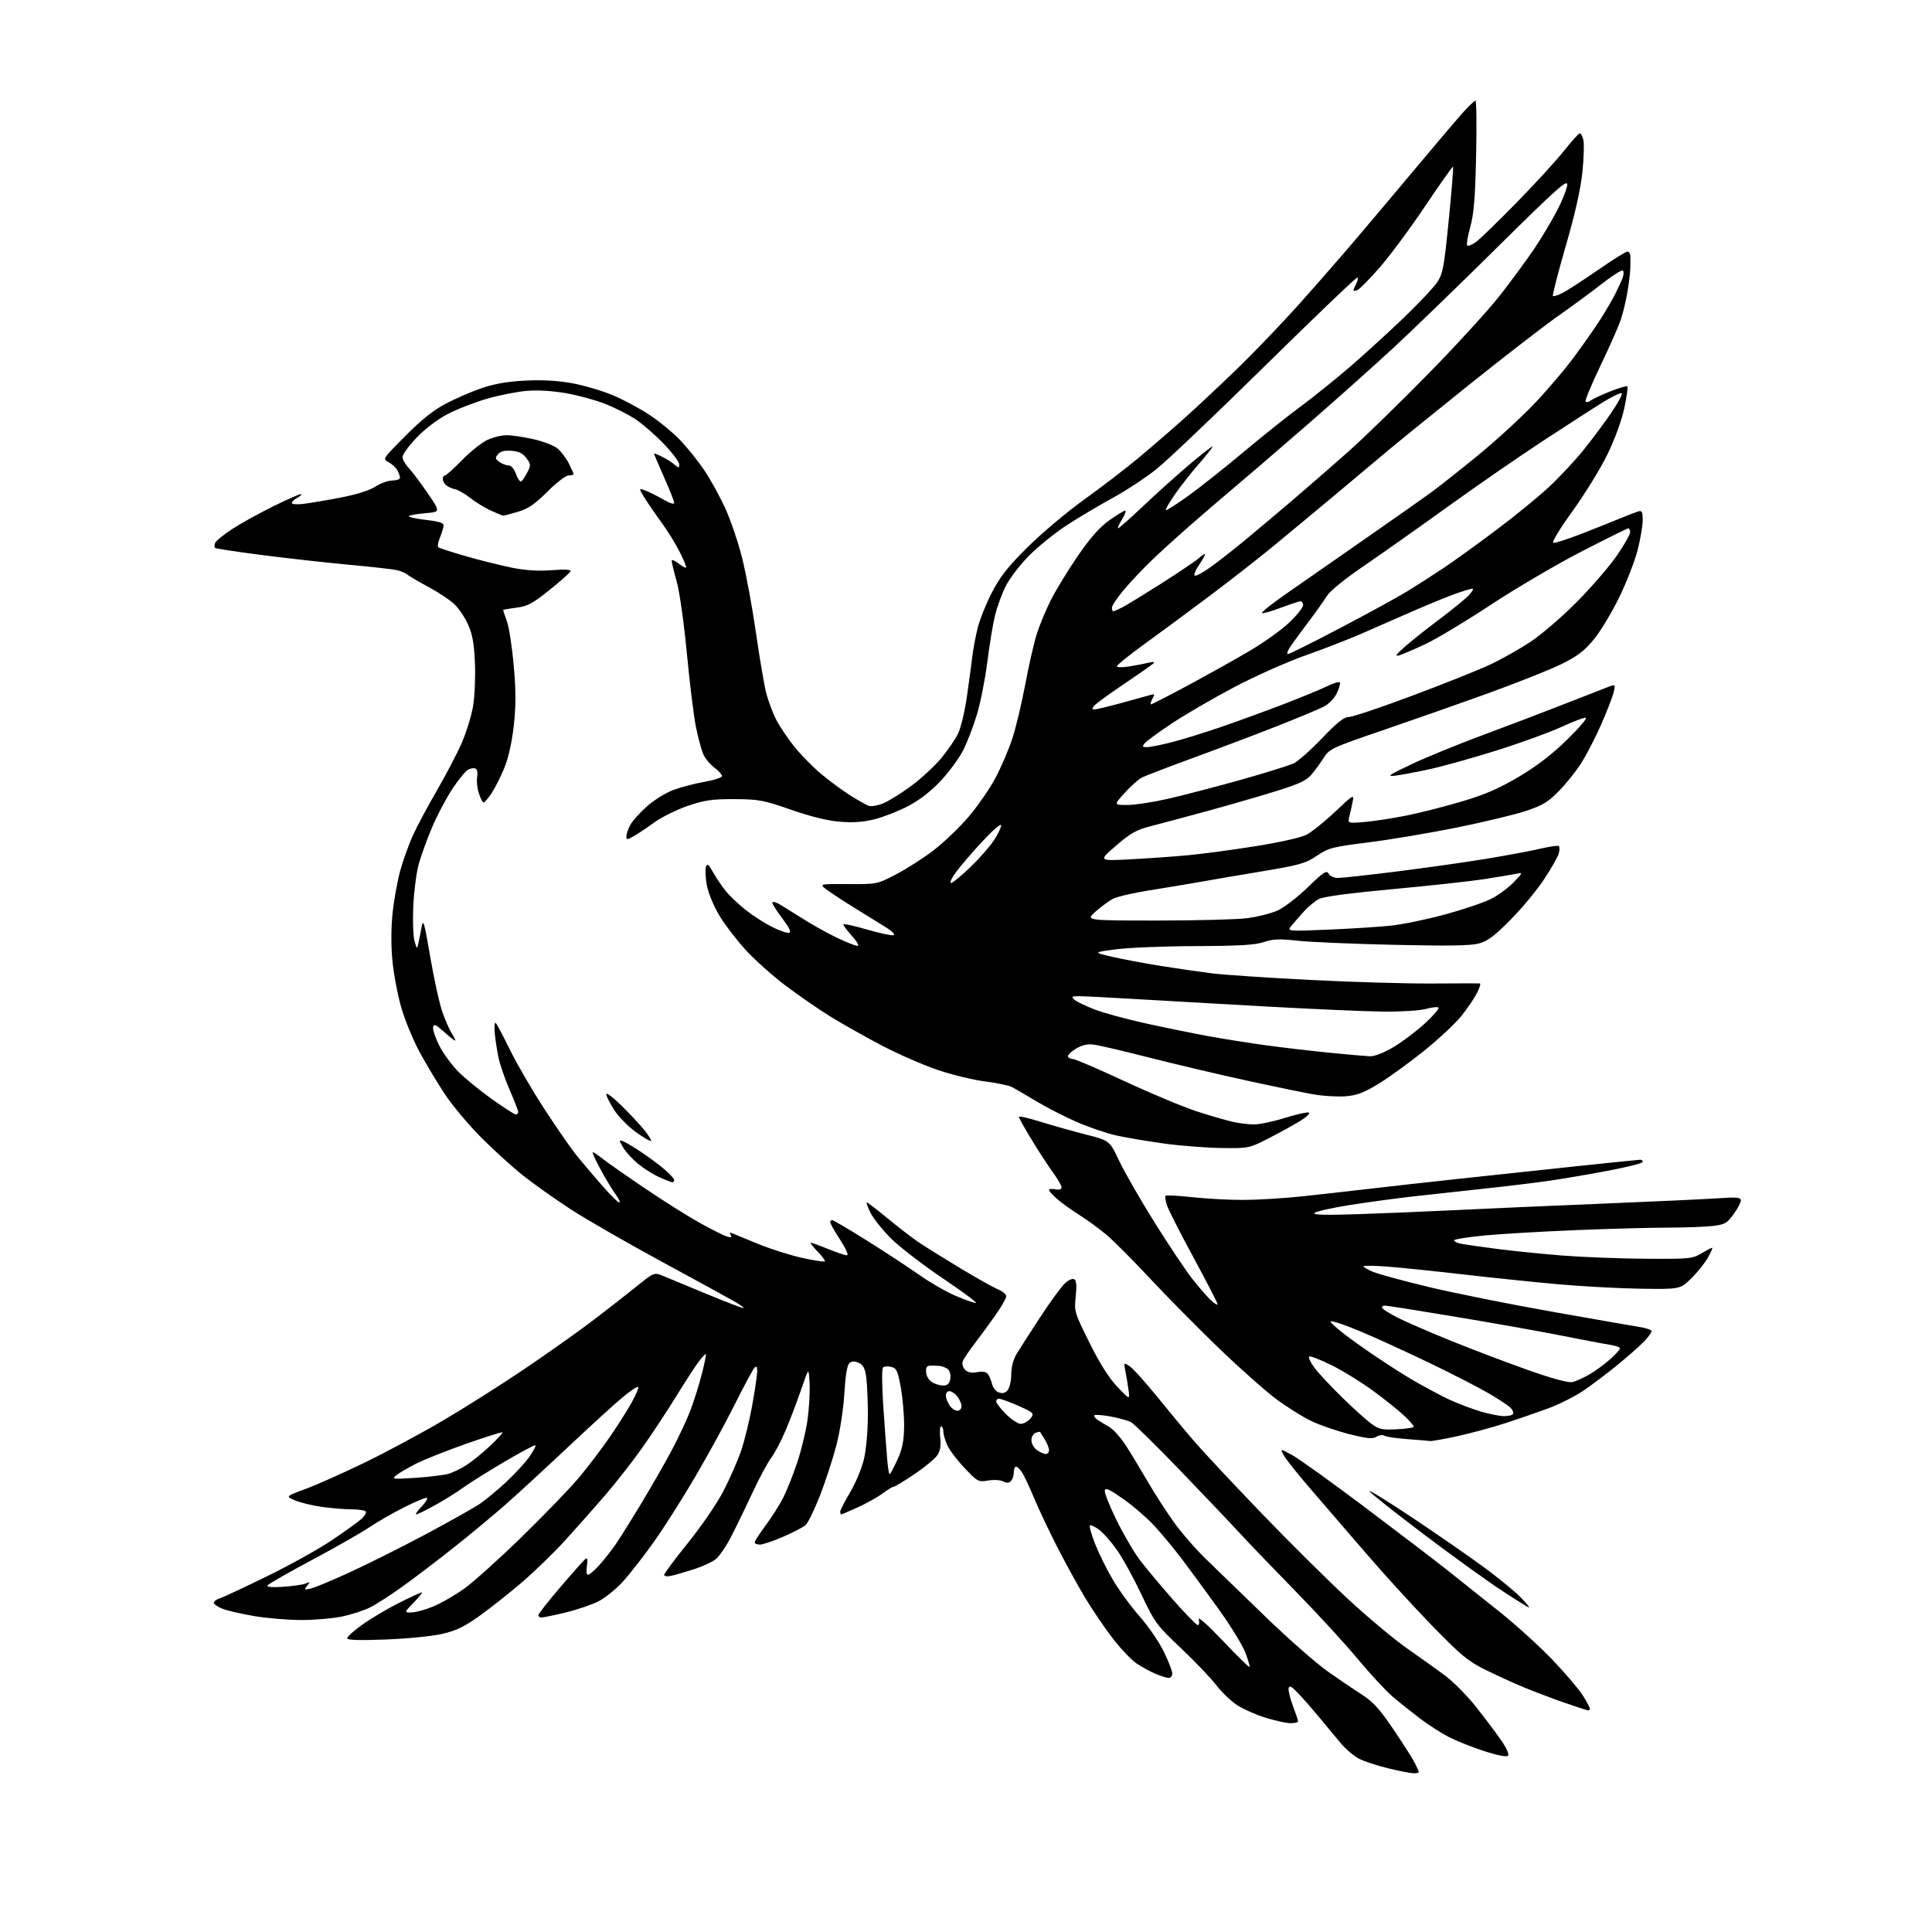 <?xml version="1.0" encoding="UTF-8" standalone="no"?>
<svg 
  version="1.1" 
  xmlns="http://www.w3.org/2000/svg" 
  xmlns:xlink="http://www.w3.org/1999/xlink" 
  xmlns:svg="http://www.w3.org/2000/svg"
  xmlns:rdf="http://www.w3.org/1999/02/22-rdf-syntax-ns#"
  xmlns:cc="http://creativecommons.org/ns#"
  xmlns:dc="http://purl.org/dc/elements/1.1/"
  viewBox="0 0 768 768"
  width="768"
  height="768"
>
<style>svg {background-color: white; }</style>"
<path stroke="none" fill="black" fill-rule="evenodd" d="M561.75,704.90C560.51,704.84 556.02,703.95 551.76,702.92C547.50,701.89 542.32,700.18 540.25,699.13C538.18,698.07 534.87,695.25 532.88,692.85C530.89,690.46 527.03,685.80 524.29,682.50C521.55,679.20 517.80,674.92 515.95,673.00C513.37,670.30 512.52,669.87 512.25,671.11C512.06,672.00 512.83,675.15 513.95,678.11C515.08,681.08 516.00,683.84 516.00,684.25C516.00,684.66 514.70,685.00 513.11,685.00C511.51,685.00 507.13,684.06 503.36,682.91C499.58,681.76 494.47,679.53 492.00,677.96C489.52,676.39 485.74,672.80 483.59,669.99C481.44,667.17 475.09,660.51 469.46,655.19C459.66,645.90 459.01,645.02 453.70,633.77C450.66,627.33 446.31,619.41 444.05,616.19C441.79,612.97 438.57,609.32 436.89,608.08C435.22,606.84 433.58,606.09 433.26,606.41C432.94,606.73 433.87,610.03 435.33,613.76C436.80,617.48 439.97,623.90 442.40,628.01C444.82,632.13 449.59,638.65 452.99,642.50C456.40,646.35 460.71,652.64 462.59,656.47C464.47,660.31 466.00,664.24 466.00,665.22C466.00,666.20 465.38,667.00 464.62,667.00C463.86,667.00 461.56,666.30 459.51,665.44C457.45,664.58 454.04,662.73 451.93,661.34C449.82,659.94 445.45,655.35 442.22,651.15C439.00,646.94 434.07,639.67 431.27,635.00C428.48,630.33 423.54,621.33 420.29,615.00C417.05,608.67 412.90,599.91 411.08,595.53C409.25,591.15 407.09,586.54 406.27,585.28C405.44,584.03 404.37,583.00 403.88,583.00C403.40,583.00 403.00,584.03 403.00,585.30C403.00,586.57 402.48,588.12 401.85,588.75C401.03,589.57 400.13,589.60 398.77,588.88C397.69,588.30 395.09,588.15 392.83,588.53C388.94,589.19 388.64,589.03 383.57,583.71C380.68,580.68 377.58,576.63 376.66,574.70C375.75,572.77 375.00,570.25 375.00,569.10C375.00,567.94 374.61,567.00 374.12,567.00C373.64,567.00 373.47,569.02 373.75,571.48C374.11,574.63 373.77,576.70 372.62,578.45C371.72,579.82 367.64,583.21 363.54,585.97C359.44,588.74 355.71,591.00 355.24,591.00C354.77,591.00 352.84,592.17 350.94,593.60C349.05,595.04 344.65,597.51 341.16,599.10C337.67,600.70 334.63,602.00 334.41,602.00C334.18,602.00 334.00,601.52 334.00,600.92C334.00,600.33 335.78,596.85 337.96,593.17C340.14,589.50 342.60,583.58 343.44,580.00C344.30,576.35 344.98,568.84 344.99,562.89C344.99,557.05 344.71,550.15 344.35,547.55C343.86,543.93 343.16,542.57 341.38,541.76C339.71,541.00 338.67,541.03 337.68,541.85C336.75,542.62 336.09,546.54 335.64,553.94C335.25,560.34 333.92,568.95 332.44,574.65C331.04,580.01 328.11,588.97 325.93,594.57C323.74,600.16 321.18,605.42 320.23,606.25C319.28,607.08 315.27,609.17 311.33,610.88C307.39,612.60 303.23,614.00 302.08,614.00C300.94,614.00 300.00,613.59 300.00,613.10C300.00,612.60 301.97,609.57 304.37,606.35C306.78,603.13 309.94,598.13 311.40,595.24C312.85,592.34 315.35,586.04 316.95,581.24C318.55,576.43 320.37,568.90 320.99,564.50C321.62,560.10 321.99,553.58 321.82,550.00C321.50,543.50 321.50,543.50 318.60,552.00C317.00,556.67 314.22,564.02 312.41,568.33C310.60,572.63 307.99,577.64 306.60,579.46C305.21,581.28 301.90,587.43 299.24,593.13C296.58,598.83 292.76,606.72 290.74,610.65C288.73,614.58 285.91,618.71 284.49,619.83C283.06,620.95 279.10,622.76 275.70,623.85C272.29,624.93 268.26,626.10 266.75,626.43C265.19,626.77 264.00,626.61 264.00,626.05C264.00,625.51 268.28,619.76 273.51,613.28C278.87,606.65 285.02,597.65 287.59,592.68C290.11,587.83 293.27,580.63 294.61,576.68C295.96,572.73 297.95,564.58 299.03,558.58C300.11,552.57 301.00,546.51 301.00,545.13C301.00,543.31 300.69,542.91 299.92,543.68C299.32,544.28 295.83,550.78 292.16,558.13C288.49,565.48 281.33,578.59 276.24,587.25C271.16,595.92 263.74,607.58 259.75,613.17C255.76,618.76 250.29,625.77 247.59,628.73C244.89,631.70 240.51,635.23 237.85,636.58C235.19,637.92 229.30,639.92 224.76,641.01C220.22,642.10 215.94,642.99 215.25,642.99C214.56,643.00 214.00,642.58 214.00,642.07C214.00,641.56 218.03,636.42 222.97,630.65C227.90,624.88 232.37,619.89 232.91,619.56C233.51,619.19 233.66,620.31 233.31,622.48C232.97,624.57 233.15,626.00 233.75,626.00C234.31,626.00 236.31,624.29 238.19,622.21C240.07,620.13 243.00,616.41 244.69,613.96C246.38,611.50 250.92,604.26 254.78,597.86C258.64,591.47 264.07,582.02 266.83,576.87C269.60,571.72 273.05,564.35 274.50,560.50C275.96,556.65 277.99,550.14 279.03,546.04C280.07,541.94 280.77,538.44 280.60,538.26C280.42,538.09 279.16,539.42 277.79,541.22C276.42,543.03 272.25,549.45 268.52,555.50C264.78,561.55 258.69,570.77 254.96,576.00C251.24,581.23 244.71,589.55 240.45,594.50C236.19,599.45 229.06,607.49 224.60,612.38C220.15,617.26 212.45,624.73 207.50,628.98C202.55,633.22 194.99,639.21 190.70,642.28C184.53,646.69 181.38,648.21 175.70,649.51C171.72,650.43 161.68,651.42 153.25,651.73C142.48,652.13 138.00,651.98 138.00,651.20C138.00,650.60 140.81,648.11 144.25,645.67C147.69,643.23 154.20,639.38 158.73,637.12C163.25,634.85 167.28,633.00 167.68,633.00C168.08,633.00 166.65,634.80 164.50,637.00C160.59,641.00 160.59,641.00 163.55,640.98C165.17,640.96 169.05,639.90 172.17,638.62C175.29,637.34 180.85,634.14 184.53,631.52C188.20,628.90 198.63,619.51 207.71,610.65C216.78,601.79 227.01,591.16 230.44,587.02C233.87,582.89 239.17,575.90 242.22,571.50C245.26,567.10 249.21,560.89 251.00,557.70C252.78,554.52 253.98,551.65 253.67,551.34C253.35,551.02 250.49,552.94 247.30,555.61C244.11,558.28 234.30,567.23 225.50,575.51C216.70,583.79 205.59,594.01 200.80,598.22C196.02,602.43 186.80,610.09 180.30,615.23C173.81,620.37 164.68,627.32 160.00,630.68C155.32,634.03 149.54,637.76 147.14,638.96C144.75,640.17 139.80,641.78 136.14,642.56C132.49,643.33 125.19,643.97 119.93,643.98C114.66,643.99 106.11,643.28 100.93,642.39C95.74,641.51 90.04,640.18 88.25,639.44C86.46,638.71 85.00,637.66 85.00,637.12C85.00,636.58 86.01,635.81 87.25,635.42C88.49,635.03 96.92,631.09 106.00,626.67C115.08,622.24 126.78,615.74 132.00,612.21C137.22,608.69 142.50,604.88 143.72,603.76C144.94,602.63 145.70,601.32 145.41,600.85C145.12,600.38 142.55,599.99 139.69,599.98C136.84,599.97 131.45,599.52 127.72,598.98C123.99,598.44 119.26,597.28 117.22,596.41C113.50,594.82 113.50,594.82 121.50,591.86C125.90,590.23 136.32,585.59 144.66,581.56C152.99,577.52 166.94,570.05 175.66,564.94C184.37,559.84 199.15,550.50 208.50,544.18C217.85,537.86 230.22,529.08 236.00,524.67C241.78,520.26 249.55,514.19 253.28,511.18C260.06,505.72 260.06,505.72 263.78,507.28C265.83,508.13 273.57,511.34 281.00,514.41C288.43,517.48 294.95,519.99 295.50,519.98C296.05,519.98 294.48,518.81 292.00,517.38C289.52,515.96 276.34,508.74 262.70,501.34C249.06,493.94 232.86,484.61 226.70,480.60C220.54,476.59 212.02,470.55 207.77,467.16C203.51,463.77 195.98,456.91 191.02,451.91C186.07,446.92 179.59,439.15 176.64,434.66C173.69,430.17 169.21,422.68 166.69,418.00C164.17,413.32 160.94,405.45 159.51,400.50C158.08,395.55 156.50,387.20 156.00,381.94C155.42,375.95 155.45,368.85 156.06,362.94C156.60,357.75 157.98,350.13 159.13,346.00C160.28,341.88 162.52,335.63 164.11,332.13C165.69,328.62 169.97,320.62 173.61,314.35C177.25,308.07 181.73,299.50 183.56,295.30C185.38,291.10 187.40,284.54 188.05,280.72C188.69,276.90 189.03,269.21 188.80,263.64C188.48,255.97 187.83,252.25 186.12,248.38C184.88,245.57 182.43,241.89 180.68,240.22C178.93,238.55 174.35,235.49 170.50,233.43C166.65,231.36 162.82,229.13 162.00,228.47C161.18,227.81 159.31,226.99 157.85,226.64C156.39,226.30 147.84,225.33 138.85,224.51C129.86,223.68 114.28,221.94 104.24,220.65C94.19,219.36 85.74,218.08 85.46,217.80C85.18,217.52 85.20,216.63 85.51,215.83C85.82,215.03 88.87,212.55 92.28,210.32C95.70,208.08 103.18,203.94 108.91,201.12C114.64,198.30 119.51,196.18 119.75,196.41C119.98,196.65 119.23,197.34 118.09,197.95C116.94,198.57 116.00,199.46 116.00,199.94C116.00,200.42 117.91,200.60 120.25,200.34C122.59,200.09 129.22,198.97 135.00,197.87C141.73,196.58 146.84,194.98 149.23,193.43C151.28,192.09 154.32,191.00 155.98,191.00C157.64,191.00 159.00,190.52 159.00,189.93C159.00,189.35 158.54,188.01 157.97,186.95C157.41,185.90 155.84,184.46 154.49,183.75C152.03,182.46 152.03,182.46 161.15,173.29C167.51,166.88 172.34,163.02 177.16,160.49C180.95,158.49 187.30,155.73 191.28,154.36C196.30,152.61 201.55,151.68 208.50,151.31C215.16,150.95 221.34,151.27 227.01,152.26C231.70,153.08 239.08,155.22 243.41,157.03C247.75,158.83 254.51,162.46 258.44,165.09C262.37,167.72 267.84,172.26 270.60,175.18C273.35,178.11 277.55,183.37 279.93,186.88C282.30,190.38 286.02,197.10 288.20,201.81C290.37,206.52 293.45,215.57 295.04,221.93C296.62,228.30 299.08,241.60 300.50,251.50C301.92,261.40 303.73,272.08 304.52,275.23C305.31,278.39 307.07,283.17 308.43,285.86C309.79,288.55 313.08,293.46 315.73,296.77C318.39,300.07 323.24,305.02 326.53,307.75C329.81,310.49 334.98,314.29 338.00,316.19C341.02,318.10 344.30,319.95 345.28,320.31C346.26,320.67 348.84,320.25 351.01,319.38C353.18,318.51 358.23,315.38 362.23,312.41C366.23,309.45 371.64,304.44 374.25,301.28C376.86,298.12 379.87,293.68 380.94,291.41C382.00,289.14 383.55,282.61 384.36,276.89C385.18,271.18 386.15,264.02 386.51,261.00C386.87,257.98 387.84,252.80 388.67,249.50C389.50,246.20 392.03,239.90 394.31,235.50C397.55,229.23 400.61,225.34 408.50,217.50C414.03,212.00 424.17,203.47 431.03,198.54C437.89,193.61 447.55,186.20 452.50,182.09C457.45,177.97 465.77,170.78 471.00,166.09C476.23,161.41 485.83,152.38 492.36,146.04C498.88,139.69 509.46,128.65 515.88,121.50C522.30,114.35 532.53,102.65 538.61,95.50C544.69,88.35 555.88,75.08 563.47,66.00C571.06,56.92 579.19,47.36 581.54,44.75C583.88,42.14 586.13,40.00 586.52,40.00C586.92,40.00 587.03,49.79 586.78,61.75C586.41,78.75 585.90,84.97 584.45,90.22C583.43,93.91 582.89,97.22 583.24,97.58C583.60,97.93 585.15,97.32 586.69,96.22C588.24,95.11 595.59,87.98 603.04,80.36C610.49,72.74 618.97,63.46 621.88,59.75C624.80,56.04 627.56,53.00 628.01,53.00C628.47,53.00 629.11,54.24 629.44,55.75C629.77,57.26 629.58,63.00 629.02,68.50C628.33,75.20 626.15,84.88 622.40,97.82C619.33,108.45 617.04,117.37 617.31,117.65C617.59,117.92 619.32,117.38 621.16,116.44C623.00,115.50 629.30,111.42 635.16,107.36C641.02,103.31 646.31,100.00 646.91,100.00C647.51,100.00 648.05,100.79 648.10,101.75C648.16,102.71 648.13,105.08 648.05,107.00C647.97,108.92 647.44,113.18 646.87,116.45C646.30,119.73 645.17,124.45 644.34,126.95C643.52,129.45 639.88,137.69 636.26,145.25C632.63,152.81 629.95,159.28 630.31,159.64C630.66,159.99 631.53,159.82 632.23,159.26C632.93,158.70 636.40,157.07 639.95,155.65C643.50,154.23 646.63,153.30 646.91,153.57C647.18,153.85 646.65,157.70 645.71,162.13C644.71,166.89 642.01,174.35 639.12,180.35C636.42,185.95 630.16,196.14 625.22,203.01C619.94,210.33 616.74,215.62 617.47,215.80C618.16,215.96 623.40,214.26 629.11,212.02C634.83,209.78 641.75,207.02 644.50,205.88C647.25,204.75 650.29,203.58 651.25,203.29C652.71,202.85 653.00,203.42 653.00,206.72C653.00,208.90 652.10,214.24 651.00,218.59C649.90,222.94 646.59,231.45 643.64,237.50C640.69,243.55 636.13,251.10 633.50,254.27C629.73,258.82 627.01,260.88 620.61,264.03C616.15,266.23 603.05,271.43 591.50,275.60C579.95,279.77 561.07,286.40 549.54,290.34C529.82,297.08 528.45,297.71 526.36,301.00C525.14,302.93 522.98,305.92 521.56,307.65C519.46,310.21 516.87,311.46 507.74,314.34C501.56,316.28 489.07,319.90 480.00,322.38C470.93,324.85 460.60,327.61 457.06,328.52C451.77,329.86 449.36,331.24 443.60,336.21C436.58,342.26 436.58,342.26 449.54,341.58C456.67,341.20 467.00,340.47 472.50,339.95C478.00,339.43 489.93,337.83 499.00,336.39C508.53,334.88 517.10,332.96 519.29,331.85C521.37,330.79 526.51,326.67 530.70,322.71C537.97,315.83 538.29,315.64 537.71,318.63C537.37,320.36 536.78,323.02 536.40,324.54C535.70,327.31 535.70,327.31 542.60,326.73C546.40,326.41 554.02,325.23 559.55,324.10C565.08,322.97 574.98,320.43 581.55,318.46C590.51,315.78 596.10,313.33 603.90,308.69C610.97,304.48 617.06,299.81 622.90,294.09C627.63,289.47 631.02,285.52 630.44,285.32C629.85,285.12 625.48,286.76 620.72,288.95C615.96,291.15 604.29,295.39 594.79,298.37C585.28,301.35 573.23,304.71 568.00,305.84C562.77,306.97 556.70,308.10 554.50,308.35C551.12,308.75 552.12,308.05 561.00,303.84C566.77,301.10 579.38,295.94 589.00,292.37C598.62,288.80 613.25,283.24 621.50,280.00C629.75,276.77 637.77,273.64 639.33,273.05C642.12,272.00 642.15,272.03 641.48,275.07C641.11,276.76 638.90,282.50 636.57,287.82C634.23,293.15 630.62,300.16 628.53,303.41C626.45,306.65 622.44,311.66 619.62,314.52C615.34,318.88 613.18,320.17 606.50,322.39C602.10,323.84 589.73,326.81 579.00,328.98C568.27,331.14 552.52,333.79 543.99,334.86C529.57,336.67 528.14,337.04 523.45,340.20C518.92,343.24 516.69,343.87 501.46,346.41C492.13,347.96 480.90,349.88 476.50,350.67C472.10,351.45 463.30,352.92 456.95,353.92C450.59,354.93 444.06,356.44 442.45,357.28C440.83,358.13 437.70,360.42 435.50,362.37C431.50,365.92 431.50,365.92 460.00,365.93C475.68,365.93 491.79,365.51 495.81,364.99C499.83,364.47 505.22,363.11 507.78,361.98C510.34,360.85 515.74,356.71 519.81,352.76C526.15,346.62 527.33,345.84 528.15,347.30C528.69,348.27 530.30,349.00 531.90,349.00C533.44,349.00 543.88,347.85 555.10,346.45C566.32,345.04 582.25,342.79 590.50,341.44C598.75,340.09 608.56,338.26 612.30,337.37C616.04,336.49 619.35,336.02 619.67,336.33C619.98,336.65 619.98,337.94 619.66,339.20C619.34,340.47 616.74,345.06 613.88,349.41C611.02,353.76 605.00,361.03 600.51,365.57C594.14,372.02 591.38,374.09 587.92,375.04C584.65,375.94 575.83,376.08 554.00,375.58C537.77,375.22 520.53,374.48 515.68,373.94C508.51,373.15 506.03,373.25 502.40,374.48C498.96,375.65 492.71,376.02 475.22,376.09C462.72,376.13 448.45,376.71 443.50,377.38C434.50,378.58 434.50,378.58 442.00,380.32C446.12,381.28 454.90,382.93 461.50,383.98C468.10,385.04 477.32,386.37 482.00,386.95C486.68,387.52 504.00,388.68 520.50,389.53C537.00,390.38 558.83,391.02 569.00,390.96C579.17,390.90 587.85,390.88 588.27,390.92C588.69,390.97 588.18,392.69 587.12,394.75C586.07,396.81 583.28,400.92 580.92,403.87C578.57,406.82 571.79,413.13 565.86,417.90C559.92,422.66 551.79,428.54 547.78,430.96C542.04,434.43 539.30,435.45 534.82,435.79C531.70,436.03 526.07,435.70 522.32,435.06C518.57,434.42 506.27,431.88 495.00,429.41C483.73,426.94 466.40,422.85 456.50,420.32C446.60,417.78 436.83,415.51 434.78,415.25C432.11,414.92 430.07,415.41 427.53,416.98C425.58,418.19 424.24,419.58 424.55,420.09C424.86,420.59 425.79,421.00 426.62,421.00C427.44,421.00 436.75,425.01 447.31,429.92C457.86,434.82 470.77,440.20 476.00,441.88C481.23,443.56 487.52,445.38 490.00,445.94C492.48,446.50 496.27,446.96 498.44,446.98C500.61,446.99 506.12,445.84 510.68,444.41C515.25,442.99 519.55,442.02 520.24,442.25C520.93,442.48 519.58,443.87 517.24,445.35C514.90,446.82 509.28,449.94 504.75,452.27C496.50,456.50 496.50,456.50 485.50,456.35C479.45,456.27 469.10,455.46 462.50,454.54C455.90,453.63 447.35,452.18 443.50,451.31C439.65,450.44 432.59,448.01 427.81,445.91C423.02,443.81 415.82,440.11 411.81,437.68C407.79,435.26 403.50,432.76 402.27,432.11C401.04,431.47 396.31,430.49 391.77,429.92C387.22,429.36 378.77,427.32 373.00,425.40C367.23,423.47 357.00,419.01 350.28,415.48C343.56,411.94 334.34,406.73 329.78,403.90C325.23,401.06 317.32,395.60 312.22,391.75C307.12,387.90 300.01,381.55 296.43,377.63C292.84,373.71 288.14,367.56 285.97,363.97C283.76,360.30 281.58,355.06 281.01,352.03C280.44,349.06 280.26,345.76 280.60,344.70C281.11,343.07 281.57,343.41 283.58,346.94C284.88,349.24 287.20,352.63 288.72,354.47C290.25,356.32 293.75,359.61 296.50,361.78C299.25,363.96 303.90,366.95 306.83,368.43C309.76,369.91 312.81,370.98 313.61,370.81C314.65,370.59 313.94,369.01 311.03,365.15C308.81,362.21 307.00,359.38 307.00,358.86C307.00,358.35 308.01,358.47 309.25,359.13C310.49,359.79 314.65,362.36 318.50,364.82C322.35,367.29 328.64,370.82 332.47,372.66C336.31,374.50 340.07,376.00 340.84,376.00C341.66,376.00 340.71,374.31 338.54,371.91C336.51,369.66 335.04,367.62 335.28,367.38C335.52,367.14 339.83,368.12 344.84,369.56C349.86,371.00 354.53,371.99 355.22,371.76C355.91,371.53 354.68,370.21 352.49,368.83C350.29,367.44 344.55,363.88 339.71,360.91C334.88,357.93 329.76,354.57 328.33,353.44C325.74,351.38 325.74,351.38 337.17,351.44C348.54,351.50 348.65,351.48 356.05,347.65C360.15,345.53 366.85,341.25 370.94,338.15C375.02,335.04 381.37,328.99 385.03,324.69C388.69,320.39 393.51,313.41 395.74,309.19C397.97,304.96 400.95,297.99 402.38,293.69C403.80,289.39 406.12,279.72 407.53,272.19C408.94,264.66 411.00,255.62 412.11,252.11C413.21,248.59 415.72,242.52 417.69,238.61C419.65,234.70 424.45,226.84 428.35,221.14C433.40,213.79 437.03,209.66 440.89,206.89C443.88,204.75 446.74,203.00 447.24,203.00C447.75,203.00 447.19,204.58 446.00,206.50C444.81,208.43 444.12,210.00 444.47,210.00C444.82,210.00 449.26,206.06 454.35,201.25C459.43,196.44 467.73,188.98 472.79,184.68C477.86,180.38 482.00,177.16 482.00,177.52C482.00,177.89 479.58,180.96 476.62,184.35C473.67,187.73 469.39,193.16 467.12,196.42C464.85,199.67 463.20,202.53 463.44,202.78C463.69,203.02 467.73,200.44 472.43,197.05C477.14,193.65 486.95,185.87 494.24,179.76C501.53,173.64 511.77,165.47 517.00,161.60C522.23,157.74 531.14,150.56 536.82,145.66C542.49,140.75 551.97,132.10 557.89,126.43C563.80,120.76 569.80,114.41 571.22,112.31C573.57,108.85 574.00,106.57 575.89,87.57C577.04,76.06 577.81,66.48 577.61,66.28C577.41,66.08 572.40,73.15 566.48,81.99C560.55,90.83 552.41,101.82 548.38,106.41C544.35,111.01 540.37,115.03 539.53,115.35C538.69,115.67 538.00,115.70 538.00,115.40C538.00,115.11 538.49,113.96 539.08,112.85C539.68,111.74 539.92,110.59 539.63,110.30C539.34,110.00 522.99,125.62 503.30,145.00C483.61,164.38 464.03,183.02 459.78,186.42C455.54,189.82 447.67,195.01 442.28,197.95C436.90,200.89 428.68,205.78 424.00,208.83C419.32,211.88 412.57,217.33 409.00,220.95C405.43,224.57 401.27,230.00 399.78,233.02C398.28,236.03 396.38,241.20 395.56,244.50C394.74,247.80 393.36,256.12 392.50,263.00C391.63,269.88 389.76,279.32 388.36,283.98C386.95,288.65 384.49,295.04 382.91,298.19C381.32,301.33 377.31,306.80 374.01,310.33C370.09,314.52 365.62,318.00 361.13,320.36C357.35,322.35 351.38,324.71 347.88,325.61C343.33,326.78 339.35,327.08 334.00,326.66C329.01,326.27 322.48,324.67 314.50,321.90C303.45,318.05 301.67,317.72 292.00,317.67C283.14,317.62 280.25,318.04 273.50,320.31C269.10,321.80 263.02,324.80 260.00,326.99C256.98,329.18 253.26,331.66 251.75,332.51C249.26,333.90 249.00,333.90 249.00,332.48C249.00,331.61 249.66,329.63 250.46,328.08C251.26,326.53 254.21,323.20 257.01,320.68C259.83,318.14 264.56,315.19 267.63,314.04C270.68,312.90 276.28,311.43 280.08,310.78C283.89,310.13 287.00,309.09 287.00,308.48C287.00,307.87 285.61,306.35 283.91,305.09C282.21,303.83 280.22,301.39 279.50,299.65C278.78,297.92 277.49,293.12 276.65,289.00C275.80,284.88 274.19,271.82 273.07,260.00C271.91,247.78 270.16,235.38 269.02,231.26C267.91,227.28 267.00,223.54 267.00,222.94C267.00,222.34 268.19,222.79 269.65,223.94C271.11,225.09 272.49,225.84 272.72,225.62C272.95,225.39 271.80,222.57 270.17,219.35C268.55,216.13 265.24,210.80 262.82,207.50C260.40,204.20 257.39,199.81 256.13,197.74C253.83,193.98 253.83,193.98 256.66,195.05C258.22,195.64 261.41,197.24 263.75,198.60C266.20,200.04 268.00,200.60 268.00,199.93C268.00,199.29 266.20,194.72 264.00,189.76C261.80,184.80 260.00,180.57 260.00,180.35C260.00,180.13 261.46,180.69 263.25,181.59C265.04,182.50 267.29,183.93 268.25,184.78C269.83,186.16 270.00,186.14 270.00,184.57C270.00,183.61 267.22,179.93 263.82,176.39C260.42,172.85 255.36,168.46 252.57,166.62C249.78,164.79 244.43,162.07 240.67,160.58C236.91,159.09 229.94,157.18 225.17,156.33C219.72,155.37 213.89,155.01 209.47,155.37C205.60,155.68 198.42,157.10 193.51,158.53C188.59,159.95 181.55,162.70 177.86,164.65C173.86,166.75 168.88,170.54 165.57,174.01C162.51,177.22 160.00,180.65 160.00,181.62C160.00,182.59 161.08,184.54 162.41,185.95C163.74,187.35 167.14,191.88 169.97,196.00C175.11,203.50 175.11,203.50 169.14,204.00C165.85,204.28 162.87,204.79 162.52,205.15C162.16,205.50 165.16,206.18 169.19,206.65C174.76,207.31 176.46,207.87 176.33,209.01C176.24,209.83 175.59,211.95 174.88,213.71C174.17,215.48 173.86,217.19 174.18,217.51C174.50,217.84 179.36,219.42 184.96,221.04C190.57,222.65 198.82,224.71 203.29,225.62C208.96,226.77 213.78,227.08 219.28,226.66C224.48,226.26 227.03,226.40 226.81,227.08C226.62,227.64 222.87,230.98 218.48,234.50C211.66,239.96 209.74,240.99 205.25,241.56C202.36,241.93 200.00,242.35 200.00,242.49C200.00,242.63 200.70,244.72 201.55,247.12C202.40,249.53 203.61,257.50 204.24,264.82C205.11,274.88 205.10,280.69 204.23,288.50C203.51,295.00 202.12,301.21 200.51,305.17C199.10,308.65 196.82,313.18 195.46,315.25C194.09,317.31 192.64,319.00 192.23,319.00C191.82,319.00 190.96,317.31 190.33,315.25C189.69,313.19 189.39,310.32 189.68,308.87C189.96,307.42 189.71,305.94 189.11,305.57C188.52,305.21 187.17,305.37 186.10,305.94C185.04,306.51 182.17,310.02 179.73,313.74C177.29,317.46 173.68,324.32 171.70,329.00C169.72,333.68 167.36,340.20 166.45,343.50C165.54,346.80 164.57,354.23 164.29,360.00C164.02,365.77 164.23,372.07 164.76,374.00C165.68,377.33 165.76,377.38 166.31,375.00C166.63,373.62 167.20,370.70 167.60,368.50C168.22,365.01 168.66,366.55 171.05,380.50C172.55,389.30 174.74,399.18 175.91,402.45C177.07,405.72 178.70,409.41 179.51,410.66C180.33,411.91 181.00,413.22 181.00,413.58C181.00,413.94 179.09,412.51 176.76,410.40C173.21,407.20 172.46,406.86 172.17,408.35C171.98,409.33 173.08,412.60 174.61,415.63C176.14,418.65 179.49,423.26 182.06,425.87C184.63,428.48 190.62,433.40 195.39,436.81C200.15,440.21 204.49,443.00 205.02,443.00C205.56,443.00 206.00,442.57 206.00,442.05C206.00,441.53 204.48,437.59 202.62,433.30C200.76,429.01 198.76,423.25 198.18,420.50C197.60,417.75 196.92,413.32 196.67,410.66C196.43,408.00 196.61,406.21 197.08,406.68C197.54,407.14 200.13,412.02 202.82,417.51C205.51,423.01 211.67,433.57 216.50,441.00C221.33,448.43 227.12,456.75 229.36,459.50C231.59,462.25 236.08,467.54 239.32,471.25C242.56,474.96 245.63,478.00 246.15,478.00C246.68,478.00 246.03,476.54 244.71,474.75C243.39,472.96 240.68,468.46 238.68,464.75C236.68,461.04 235.30,458.00 235.63,458.00C235.95,458.00 237.85,459.28 239.86,460.85C241.86,462.41 249.35,467.65 256.50,472.48C263.65,477.31 273.32,483.40 278.00,486.02C282.68,488.63 287.57,491.09 288.88,491.49C290.67,492.04 291.06,491.90 290.46,490.94C289.92,490.07 290.12,489.85 291.09,490.25C291.86,490.58 296.53,492.50 301.45,494.51C306.38,496.53 314.24,499.01 318.92,500.04C323.60,501.06 327.64,501.69 327.90,501.43C328.15,501.18 326.84,499.40 324.99,497.49C323.13,495.57 321.93,494.00 322.32,494.00C322.72,494.00 325.81,495.12 329.19,496.50C332.58,497.88 335.93,499.00 336.65,499.00C337.44,499.00 336.37,496.54 333.98,492.84C331.79,489.46 330.00,486.31 330.00,485.84C330.00,485.38 330.36,485.00 330.80,485.00C331.24,485.00 337.43,488.65 344.55,493.11C351.67,497.57 361.03,503.70 365.34,506.74C369.65,509.78 376.17,513.54 379.84,515.10C383.50,516.67 387.15,517.96 387.94,517.97C388.73,517.99 382.88,513.62 374.94,508.27C367.00,502.91 357.75,495.82 354.39,492.50C351.03,489.18 347.30,484.56 346.12,482.23C344.93,479.90 344.24,478.00 344.58,478.00C344.93,478.00 348.65,480.85 352.85,484.33C357.06,487.80 362.53,492.02 365.00,493.70C367.48,495.38 374.83,499.97 381.33,503.90C387.83,507.82 394.69,511.68 396.57,512.47C398.46,513.25 400.00,514.52 400.00,515.28C400.00,516.05 398.14,519.33 395.86,522.58C393.59,525.84 389.82,530.98 387.50,534.00C385.18,537.02 383.01,540.27 382.68,541.22C382.35,542.17 382.78,543.64 383.64,544.50C384.72,545.57 386.19,545.87 388.41,545.45C390.52,545.06 391.99,545.31 392.68,546.17C393.25,546.90 394.01,548.71 394.36,550.18C394.73,551.71 395.94,553.16 397.18,553.56C398.69,554.04 399.75,553.70 400.67,552.43C401.40,551.43 402.00,548.62 402.00,546.18C402.00,543.39 402.81,540.38 404.17,538.12C405.37,536.13 409.59,529.55 413.56,523.50C417.53,517.45 421.92,511.44 423.32,510.15C424.78,508.79 426.36,508.10 427.05,508.53C427.90,509.05 428.07,511.10 427.62,515.37C426.99,521.35 427.10,521.71 433.10,533.79C437.28,542.18 440.81,547.77 444.18,551.30C449.14,556.50 449.14,556.50 448.60,552.50C448.30,550.30 447.74,546.93 447.35,545.01C446.66,541.53 446.66,541.53 449.08,543.12C450.41,544.00 455.28,549.39 459.90,555.11C464.52,560.82 471.21,568.88 474.77,573.00C478.33,577.12 490.30,589.92 501.37,601.43C512.44,612.94 527.96,628.33 535.85,635.63C543.74,642.93 554.27,651.74 559.24,655.20C564.20,658.67 570.98,663.50 574.29,665.95C577.61,668.40 583.19,674.03 586.70,678.45C590.20,682.88 594.71,688.87 596.72,691.77C598.95,694.99 600.00,697.39 599.43,697.95C598.87,698.50 595.13,697.77 590.00,696.10C585.33,694.58 579.02,692.07 576.00,690.53C572.98,688.98 567.80,685.67 564.50,683.15C561.20,680.64 556.34,676.77 553.71,674.54C551.07,672.32 544.80,665.55 539.76,659.50C534.73,653.45 523.57,641.30 514.96,632.50C506.35,623.70 496.42,613.37 492.90,609.54C489.38,605.71 478.69,594.46 469.14,584.54C459.59,574.62 450.81,565.98 449.63,565.35C448.45,564.71 444.83,563.70 441.57,563.10C438.32,562.50 435.40,562.27 435.08,562.58C434.76,562.90 435.26,563.69 436.18,564.33C437.10,564.97 439.19,566.24 440.83,567.15C442.47,568.06 445.50,571.43 447.57,574.65C449.64,577.87 453.55,584.33 456.26,589.00C458.97,593.67 463.65,600.93 466.66,605.13C469.68,609.32 475.37,615.88 479.32,619.69C483.27,623.51 493.93,633.83 503.00,642.63C512.08,651.42 523.33,661.30 528.00,664.58C532.67,667.86 538.84,672.03 541.70,673.85C545.70,676.38 548.51,679.51 553.82,687.32C557.61,692.92 561.46,698.94 562.36,700.70C563.26,702.46 564.00,704.15 564.00,704.45C564.00,704.75 562.99,704.95 561.75,704.90zM631.25,679.91C630.84,679.87 626.67,678.50 622.00,676.88C617.33,675.26 610.12,672.55 606.00,670.84C601.88,669.14 594.90,665.97 590.50,663.78C583.51,660.31 580.82,658.09 569.20,646.16C561.89,638.64 549.97,625.57 542.70,617.10C535.44,608.63 525.67,597.30 521.00,591.92C516.33,586.54 511.65,580.70 510.61,578.94C508.72,575.73 508.72,575.73 513.61,578.39C516.30,579.86 529.10,589.03 542.06,598.78C555.02,608.53 569.87,619.85 575.06,623.95C580.25,628.05 589.79,635.65 596.25,640.83C602.72,646.01 612.11,654.55 617.14,659.81C622.16,665.06 627.56,671.39 629.14,673.88C630.71,676.36 632.00,678.75 632.00,679.20C632.00,679.64 631.66,679.96 631.25,679.91zM496.69,662.64C496.90,662.43 496.15,659.84 495.02,656.88C493.89,653.92 489.04,646.04 484.23,639.37C479.43,632.71 472.99,623.93 469.92,619.87C466.85,615.82 461.96,609.91 459.06,606.74C456.16,603.58 450.57,598.72 446.64,595.95C441.08,592.02 439.43,591.26 439.17,592.51C438.98,593.39 441.09,598.70 443.85,604.30C446.61,609.91 450.73,616.98 453.01,620.00C455.29,623.02 461.21,630.11 466.16,635.75C471.11,641.39 475.61,646.00 476.15,646.00C476.69,646.00 476.86,644.99 476.52,643.75C476.16,642.41 480.03,645.85 486.11,652.26C491.72,658.18 496.48,662.85 496.69,662.64zM607.80,639.00C607.46,639.00 602.40,635.84 596.55,631.99C590.70,628.13 577.03,618.26 566.17,610.06C555.32,601.85 545.55,594.14 544.47,592.92C543.39,591.70 550.83,596.24 561.00,603.01C571.17,609.79 584.23,618.82 590.00,623.09C595.77,627.35 602.28,632.68 604.45,634.92C606.63,637.16 608.13,639.00 607.80,639.00zM123.58,631.46C125.18,631.09 132.35,628.10 139.50,624.80C146.65,621.51 160.15,614.74 169.50,609.75C178.85,604.76 188.44,599.36 190.81,597.75C193.17,596.14 197.94,592.18 201.40,588.95C204.85,585.72 208.94,581.25 210.49,579.02C212.03,576.79 213.10,574.76 212.85,574.52C212.61,574.27 207.10,577.20 200.62,581.02C194.13,584.83 186.73,589.48 184.16,591.33C181.60,593.19 176.53,596.35 172.90,598.35C169.28,600.36 165.93,602.00 165.47,602.00C165.00,602.00 165.91,600.65 167.49,599.01C169.07,597.37 170.10,595.76 169.78,595.45C169.47,595.13 165.45,596.76 160.85,599.07C156.26,601.38 149.96,604.99 146.86,607.10C143.76,609.20 133.52,615.04 124.11,620.06C114.70,625.08 106.72,629.65 106.37,630.21C105.95,630.89 108.05,631.08 112.62,630.77C116.40,630.52 120.40,629.93 121.50,629.47C123.31,628.71 123.36,628.79 122.08,630.38C120.76,631.99 120.88,632.07 123.58,631.46zM165.00,587.47C170.22,587.12 176.07,586.43 178.00,585.93C179.93,585.43 183.40,583.76 185.71,582.21C188.03,580.67 192.22,577.23 195.01,574.58C197.81,571.93 199.93,569.59 199.71,569.38C199.50,569.17 192.97,571.23 185.20,573.96C177.43,576.70 168.47,580.26 165.29,581.89C162.10,583.51 158.60,585.57 157.50,586.46C155.63,587.98 156.13,588.05 165.00,587.47zM353.63,586.00C353.90,586.00 355.28,583.45 356.70,580.34C358.71,575.95 359.31,572.98 359.40,567.09C359.45,562.92 358.87,556.00 358.11,551.73C356.88,544.88 356.42,543.89 354.28,543.36C352.95,543.02 351.47,543.14 350.99,543.62C350.51,544.11 350.57,550.89 351.12,559.00C351.67,566.98 352.35,576.31 352.64,579.75C352.92,583.19 353.37,586.00 353.63,586.00zM415.72,578.00C416.43,578.00 417.00,577.31 417.00,576.46C417.00,575.62 416.24,573.71 415.30,572.21C414.37,570.72 413.53,569.38 413.45,569.23C413.36,569.08 412.55,569.24 411.64,569.58C410.74,569.93 410.00,571.27 410.00,572.55C410.00,573.84 411.00,575.59 412.22,576.44C413.44,577.30 415.02,578.00 415.72,578.00zM568.55,572.83C567.97,572.74 563.90,572.40 559.50,572.08C555.10,571.76 550.96,571.15 550.29,570.72C549.63,570.28 548.22,570.47 547.18,571.12C545.65,572.08 543.50,571.87 536.38,570.09C531.50,568.86 524.71,566.53 521.30,564.90C517.89,563.28 511.59,559.33 507.30,556.14C503.01,552.95 492.75,543.84 484.50,535.90C476.25,527.96 463.97,515.53 457.21,508.28C450.46,501.03 442.58,493.13 439.71,490.73C436.85,488.34 432.03,484.83 429.01,482.94C425.99,481.05 422.05,478.22 420.26,476.65C418.47,475.08 417.00,473.45 417.00,473.04C417.00,472.62 418.12,472.49 419.50,472.76C421.07,473.06 422.00,472.78 422.00,472.00C422.00,471.32 420.47,468.68 418.61,466.13C416.74,463.59 412.91,457.71 410.11,453.08C407.30,448.46 405.00,444.35 405.00,443.95C405.00,443.55 408.94,444.45 413.75,445.95C418.56,447.44 426.68,449.73 431.80,451.03C441.09,453.40 441.09,453.40 444.88,461.45C446.97,465.88 453.32,476.93 459.00,486.00C464.67,495.07 471.45,505.20 474.06,508.50C476.67,511.80 479.97,515.59 481.40,516.92C482.83,518.26 484.00,518.93 483.99,518.42C483.99,517.92 479.71,509.62 474.50,500.00C469.28,490.38 464.52,481.01 463.91,479.18C463.30,477.36 463.04,475.63 463.33,475.33C463.63,475.04 468.41,475.30 473.97,475.90C479.53,476.51 488.67,477.00 494.29,476.99C499.91,476.98 510.57,476.33 518.00,475.53C525.42,474.73 537.35,473.39 544.50,472.55C551.65,471.71 568.08,469.88 581.00,468.48C593.92,467.08 615.02,464.82 627.88,463.47C640.73,462.11 651.65,461.00 652.13,461.00C652.61,461.00 653.00,461.40 653.00,461.89C653.00,462.38 646.81,463.95 639.25,465.38C631.69,466.82 621.00,468.63 615.50,469.42C610.00,470.21 598.75,471.57 590.50,472.45C582.25,473.33 569.42,474.74 562.00,475.57C554.58,476.41 542.88,478.01 536.00,479.11C529.12,480.22 523.05,481.60 522.50,482.19C521.80,482.94 526.82,483.08 539.50,482.66C549.40,482.34 566.95,481.61 578.50,481.04C590.05,480.47 616.15,479.33 636.50,478.49C656.85,477.66 677.66,476.69 682.75,476.35C690.55,475.82 692.00,475.96 692.00,477.21C692.00,478.03 690.70,480.50 689.10,482.70C686.52,486.27 685.64,486.77 680.85,487.34C677.91,487.69 669.88,487.99 663.00,488.00C656.12,488.01 639.70,488.45 626.50,488.99C613.30,489.52 596.99,490.48 590.25,491.11C583.51,491.75 578.00,492.62 578.00,493.05C578.00,493.49 579.24,494.09 580.75,494.40C582.26,494.70 588.67,495.63 595.00,496.45C601.33,497.27 613.02,498.46 621.00,499.09C628.98,499.72 643.83,500.30 654.00,500.37C671.51,500.49 672.70,500.38 676.31,498.25C678.40,497.01 680.34,496.00 680.62,496.00C680.90,496.00 680.13,497.77 678.91,499.94C677.70,502.10 674.72,505.82 672.29,508.19C667.89,512.50 667.89,512.50 652.19,512.28C643.56,512.16 628.62,511.35 619.00,510.48C609.38,509.61 592.27,507.84 581.00,506.53C569.73,505.23 556.34,503.85 551.25,503.48C546.16,503.10 542.00,503.05 542.00,503.38C542.00,503.71 543.69,504.69 545.75,505.56C547.81,506.43 557.60,509.10 567.50,511.49C577.40,513.89 599.45,518.32 616.50,521.34C633.55,524.36 649.41,527.13 651.74,527.50C654.08,527.87 656.21,528.53 656.47,528.96C656.74,529.39 655.42,531.32 653.55,533.25C651.67,535.18 646.84,539.44 642.82,542.72C638.79,546.00 632.78,550.52 629.47,552.78C626.15,555.04 619.85,558.21 615.47,559.84C611.08,561.46 603.23,564.17 598.00,565.86C592.77,567.54 584.25,569.84 579.05,570.96C573.85,572.08 569.12,572.92 568.55,572.83zM555.30,568.16C558.98,567.98 562.00,567.51 562.00,567.12C562.00,566.73 560.31,564.79 558.25,562.82C556.19,560.85 550.67,556.43 546.00,552.99C541.33,549.56 533.80,544.91 529.29,542.67C524.77,540.43 520.77,538.90 520.40,539.27C520.03,539.64 520.99,541.65 522.53,543.72C524.08,545.80 528.98,551.06 533.42,555.40C537.86,559.75 543.10,564.48 545.05,565.90C548.19,568.20 549.37,568.46 555.30,568.16zM405.73,566.00C406.81,566.00 408.45,565.16 409.37,564.14C410.71,562.67 410.79,562.09 409.78,561.31C409.07,560.78 406.17,559.36 403.31,558.17C400.46,556.98 397.65,556.00 397.06,556.00C396.48,556.00 396.00,556.50 396.00,557.12C396.00,557.73 397.75,559.98 399.88,562.12C402.02,564.25 404.65,566.00 405.73,566.00zM597.69,562.93C599.45,562.97 601.14,562.59 601.45,562.08C601.76,561.57 601.31,560.45 600.44,559.59C599.58,558.72 595.64,556.12 591.68,553.81C587.73,551.51 577.30,546.15 568.50,541.91C559.70,537.68 547.58,532.12 541.56,529.57C535.55,527.01 529.93,525.06 529.07,525.23C528.17,525.40 532.60,529.17 539.50,534.11C546.10,538.83 555.77,545.20 561.00,548.25C566.23,551.31 573.20,555.04 576.50,556.54C579.80,558.04 585.20,560.08 588.50,561.07C591.80,562.05 595.94,562.89 597.69,562.93zM380.85,560.77C381.87,560.56 382.37,559.67 382.16,558.46C381.97,557.38 381.12,555.71 380.25,554.75C379.39,553.79 378.08,553.00 377.35,553.00C376.61,553.00 376.00,553.80 376.00,554.78C376.00,555.76 376.72,557.58 377.60,558.83C378.47,560.09 379.94,560.96 380.85,560.77zM375.50,550.76C376.82,550.59 377.60,549.62 377.80,547.91C377.97,546.49 377.52,544.85 376.80,544.26C376.09,543.68 374.60,543.10 373.50,542.98C372.40,542.87 370.68,542.82 369.68,542.88C368.32,542.97 367.95,543.67 368.18,545.73C368.38,547.43 369.44,548.93 371.00,549.73C372.38,550.44 374.40,550.90 375.50,550.76zM625.00,549.40C626.38,549.11 629.47,547.72 631.87,546.32C634.28,544.92 637.99,542.19 640.12,540.27C642.26,538.34 644.00,536.41 644.00,535.97C644.00,535.53 642.09,534.88 639.75,534.53C637.41,534.17 628.98,532.58 621.00,530.98C613.02,529.39 594.26,526.05 579.29,523.55C564.33,521.05 551.37,519.00 550.48,519.00C549.60,519.00 549.17,519.46 549.51,520.02C549.86,520.58 552.75,522.36 555.93,523.97C559.12,525.57 568.65,529.69 577.11,533.12C585.58,536.55 599.25,541.74 607.50,544.65C617.06,548.02 623.41,549.74 625.00,549.40zM267.25,469.98C266.84,469.97 264.50,469.05 262.06,467.94C259.61,466.83 255.79,464.42 253.56,462.58C251.33,460.73 248.69,457.83 247.70,456.13C245.97,453.14 245.97,453.05 247.70,453.68C248.69,454.05 252.10,456.09 255.28,458.23C258.46,460.37 262.63,463.49 264.53,465.16C266.44,466.84 268.00,468.61 268.00,469.10C268.00,469.60 267.66,469.99 267.25,469.98zM258.79,453.55C258.54,453.80 255.84,452.22 252.79,450.04C249.75,447.86 245.85,443.88 244.13,441.20C242.41,438.52 241.00,435.70 241.00,434.94C241.00,434.18 243.73,436.25 247.08,439.53C250.42,442.81 254.52,447.21 256.20,449.30C257.87,451.38 259.04,453.30 258.79,453.55zM544.52,419.89C546.38,419.96 550.00,418.55 553.90,416.25C557.39,414.19 563.01,409.96 566.38,406.86C569.74,403.75 572.21,400.91 571.85,400.54C571.49,400.17 569.24,400.40 566.85,401.06C564.42,401.72 556.98,402.20 550.00,402.13C543.12,402.06 521.30,401.11 501.50,400.00C481.70,398.90 458.01,397.55 448.85,397.00C439.69,396.45 430.71,396.00 428.89,396.00C426.04,396.00 425.78,396.19 427.04,397.36C427.84,398.10 431.43,399.85 435.00,401.23C438.57,402.62 447.80,405.14 455.50,406.83C463.20,408.52 474.45,410.81 480.50,411.91C486.55,413.02 496.90,414.66 503.50,415.55C510.10,416.45 521.35,417.77 528.50,418.48C535.65,419.19 542.86,419.82 544.52,419.89zM528.00,369.55C537.08,369.17 548.33,368.45 553.02,367.94C557.71,367.44 567.38,365.44 574.52,363.49C581.66,361.54 589.82,358.78 592.66,357.35C595.50,355.93 599.55,352.97 601.66,350.77C605.50,346.79 605.50,346.79 602.50,347.39C600.85,347.71 595.23,348.65 590.00,349.47C584.77,350.29 568.48,352.07 553.80,353.43C536.67,355.01 526.09,356.42 524.30,357.36C522.76,358.17 520.14,360.33 518.47,362.16C516.80,364.00 514.55,366.57 513.47,367.87C511.50,370.24 511.50,370.24 528.00,369.55zM378.02,351.00C378.66,351.00 382.07,348.22 385.62,344.81C389.16,341.41 393.40,336.61 395.03,334.14C396.66,331.68 397.98,328.95 397.96,328.08C397.94,327.19 394.69,329.98 390.49,334.50C386.41,338.90 381.67,344.41 379.97,346.75C378.27,349.09 377.39,351.00 378.02,351.00zM448.11,319.99C451.07,319.99 458.32,318.89 464.22,317.55C470.11,316.21 483.09,312.83 493.06,310.04C503.03,307.24 512.61,304.26 514.34,303.41C516.08,302.56 521.13,298.07 525.57,293.43C531.67,287.06 534.28,285.00 536.25,285.00C537.69,285.00 549.09,281.17 561.58,276.48C574.06,271.80 587.97,266.24 592.47,264.13C596.98,262.01 604.23,257.91 608.58,255.01C612.94,252.10 621.23,244.95 627.00,239.10C632.77,233.25 639.86,225.03 642.75,220.82C645.64,216.62 648.00,212.46 648.00,211.59C648.00,210.71 647.66,210.01 647.25,210.03C646.84,210.04 638.40,214.23 628.50,219.33C618.60,224.44 602.46,233.92 592.63,240.41C582.79,246.90 571.09,253.93 566.63,256.03C562.16,258.13 557.45,260.15 556.17,260.52C554.39,261.03 554.86,260.28 558.17,257.32C560.55,255.19 566.77,250.24 572.00,246.32C577.23,242.39 582.59,238.02 583.92,236.59C585.26,235.17 585.89,234.00 585.33,234.00C584.77,234.00 581.88,234.86 578.91,235.90C575.93,236.95 568.33,240.05 562.00,242.80C555.67,245.54 546.44,249.58 541.49,251.77C536.53,253.96 526.41,257.90 518.99,260.52C511.48,263.18 498.84,268.81 490.50,273.22C482.25,277.58 471.19,284.01 465.92,287.51C460.66,291.01 455.76,294.58 455.05,295.44C453.94,296.77 454.08,297.00 455.96,297.00C457.17,297.00 461.62,296.11 465.83,295.03C470.05,293.95 478.68,291.29 485.00,289.12C491.32,286.95 502.35,282.94 509.50,280.21C516.65,277.47 524.63,274.19 527.23,272.93C529.83,271.66 532.23,270.90 532.56,271.23C532.90,271.56 532.40,273.47 531.45,275.47C530.39,277.69 528.31,279.82 526.09,280.96C524.08,281.98 515.93,285.38 507.97,288.52C500.01,291.66 485.18,297.28 475.00,301.01C464.82,304.73 455.38,308.35 454.00,309.04C452.62,309.73 449.52,312.47 447.11,315.15C442.72,320.00 442.72,320.00 448.11,319.99zM435.13,282.00C435.88,282.00 440.77,280.82 446.00,279.39C451.23,277.96 456.34,276.55 457.36,276.25C459.00,275.77 459.08,275.97 458.08,277.85C457.45,279.03 457.20,280.00 457.54,280.00C457.87,280.00 464.53,276.58 472.32,272.40C480.12,268.21 491.18,262.03 496.90,258.65C502.62,255.27 509.71,250.18 512.65,247.34C515.59,244.50 518.00,241.46 518.00,240.59C518.00,239.71 517.56,239.00 517.02,239.00C516.49,239.00 513.03,240.14 509.34,241.52C505.66,242.91 502.21,243.90 501.68,243.73C501.15,243.55 505.39,240.14 511.11,236.16C516.82,232.17 530.95,222.33 542.50,214.30C554.05,206.27 565.98,197.88 569.00,195.67C572.02,193.45 580.12,187.05 587.00,181.44C593.88,175.84 603.81,166.79 609.09,161.34C614.36,155.90 621.82,147.18 625.67,141.97C629.52,136.76 634.30,129.94 636.28,126.81C638.27,123.68 640.84,119.28 641.99,117.03C643.14,114.77 644.49,111.84 645.00,110.50C645.51,109.15 645.54,107.83 645.06,107.54C644.59,107.24 640.90,109.59 636.86,112.75C632.82,115.91 625.01,121.66 619.51,125.51C614.00,129.37 598.02,141.72 584.00,152.95C569.98,164.19 555.35,176.05 551.50,179.30C547.65,182.56 538.20,190.49 530.50,196.91C522.80,203.34 511.77,212.49 506.00,217.24C500.23,222.00 488.71,230.98 480.42,237.20C472.13,243.41 460.54,251.97 454.67,256.22C448.80,260.47 444.00,264.34 444.00,264.82C444.00,265.31 446.10,265.37 448.75,264.94C451.36,264.52 454.85,263.86 456.50,263.46C458.47,262.99 459.16,263.08 458.50,263.72C457.95,264.26 452.71,267.93 446.85,271.88C440.99,275.83 435.64,279.72 434.97,280.53C434.00,281.70 434.03,282.00 435.13,282.00zM511.97,260.00C512.57,260.00 521.96,255.33 532.83,249.61C543.70,243.90 555.72,237.31 559.55,234.97C563.37,232.63 569.88,228.45 574.00,225.68C578.12,222.92 587.51,216.15 594.85,210.64C602.19,205.13 611.60,197.45 615.76,193.56C619.92,189.68 626.06,183.11 629.41,178.96C632.76,174.81 637.72,168.17 640.42,164.21C643.13,160.25 645.05,156.72 644.69,156.35C644.33,155.99 641.21,157.43 637.77,159.54C634.32,161.66 623.62,168.54 614.00,174.84C604.38,181.13 587.07,193.08 575.54,201.39C564.01,209.70 548.93,220.35 542.04,225.05C534.63,230.10 528.68,234.92 527.50,236.85C526.40,238.63 523.22,243.11 520.44,246.80C517.66,250.48 514.37,254.96 513.13,256.75C511.88,258.54 511.36,260.00 511.97,260.00zM442.55,243.00C442.85,243.00 444.47,242.29 446.14,241.43C447.81,240.56 454.88,236.24 461.84,231.82C468.80,227.40 475.51,222.85 476.75,221.72C477.99,220.58 479.00,219.98 479.00,220.38C479.00,220.78 477.87,222.77 476.49,224.80C475.11,226.83 474.44,228.65 475.00,228.83C475.56,229.02 478.38,227.48 481.26,225.41C484.14,223.34 489.82,218.91 493.89,215.57C497.95,212.23 506.56,205.00 513.02,199.50C519.48,194.00 529.88,184.95 536.13,179.39C542.39,173.82 556.73,159.86 568.00,148.36C579.27,136.86 592.15,122.73 596.62,116.97C601.09,111.21 607.06,103.06 609.90,98.86C612.74,94.66 616.85,87.77 619.03,83.56C621.22,79.34 623.00,74.75 623.00,73.35C623.00,71.22 618.45,75.31 595.25,98.26C579.99,113.36 561.20,131.54 553.50,138.65C545.80,145.76 530.72,159.21 520.00,168.54C509.27,177.87 496.48,188.88 491.57,193.00C486.66,197.12 478.56,204.07 473.57,208.43C468.58,212.79 461.64,219.09 458.14,222.43C454.65,225.77 449.58,231.11 446.89,234.30C444.20,237.49 442.00,240.76 442.00,241.55C442.00,242.35 442.25,243.00 442.55,243.00zM200.07,204.98C199.76,204.97 197.54,204.07 195.15,202.98C192.75,201.90 189.06,199.63 186.94,197.95C184.82,196.28 182.12,194.72 180.94,194.49C179.76,194.26 178.17,193.55 177.40,192.92C176.63,192.28 176.00,191.14 176.00,190.38C176.00,189.62 176.39,189.00 176.87,189.00C177.35,189.00 180.38,186.29 183.61,182.97C186.84,179.66 191.31,176.06 193.56,174.97C195.80,173.89 199.31,173.00 201.37,173.00C203.42,173.00 208.21,173.71 212.01,174.57C215.80,175.43 220.07,177.05 221.48,178.16C222.90,179.28 224.94,181.93 226.03,184.05C227.11,186.18 228.00,188.16 228.00,188.46C228.00,188.76 227.11,189.00 226.02,189.00C224.92,189.00 221.18,191.85 217.60,195.44C212.57,200.47 210.02,202.21 205.90,203.44C203.01,204.30 200.38,204.99 200.07,204.98zM207.19,191.38C207.64,191.10 208.73,189.49 209.60,187.80C211.09,184.93 211.06,184.56 209.25,182.12C207.82,180.20 206.24,179.42 203.31,179.20C200.54,178.99 198.91,179.41 197.95,180.56C196.76,181.99 196.84,182.41 198.48,183.61C199.53,184.37 201.17,185.00 202.13,185.00C203.21,185.00 204.34,186.31 205.12,188.45C205.80,190.34 206.73,191.66 207.19,191.38z" />

</svg>